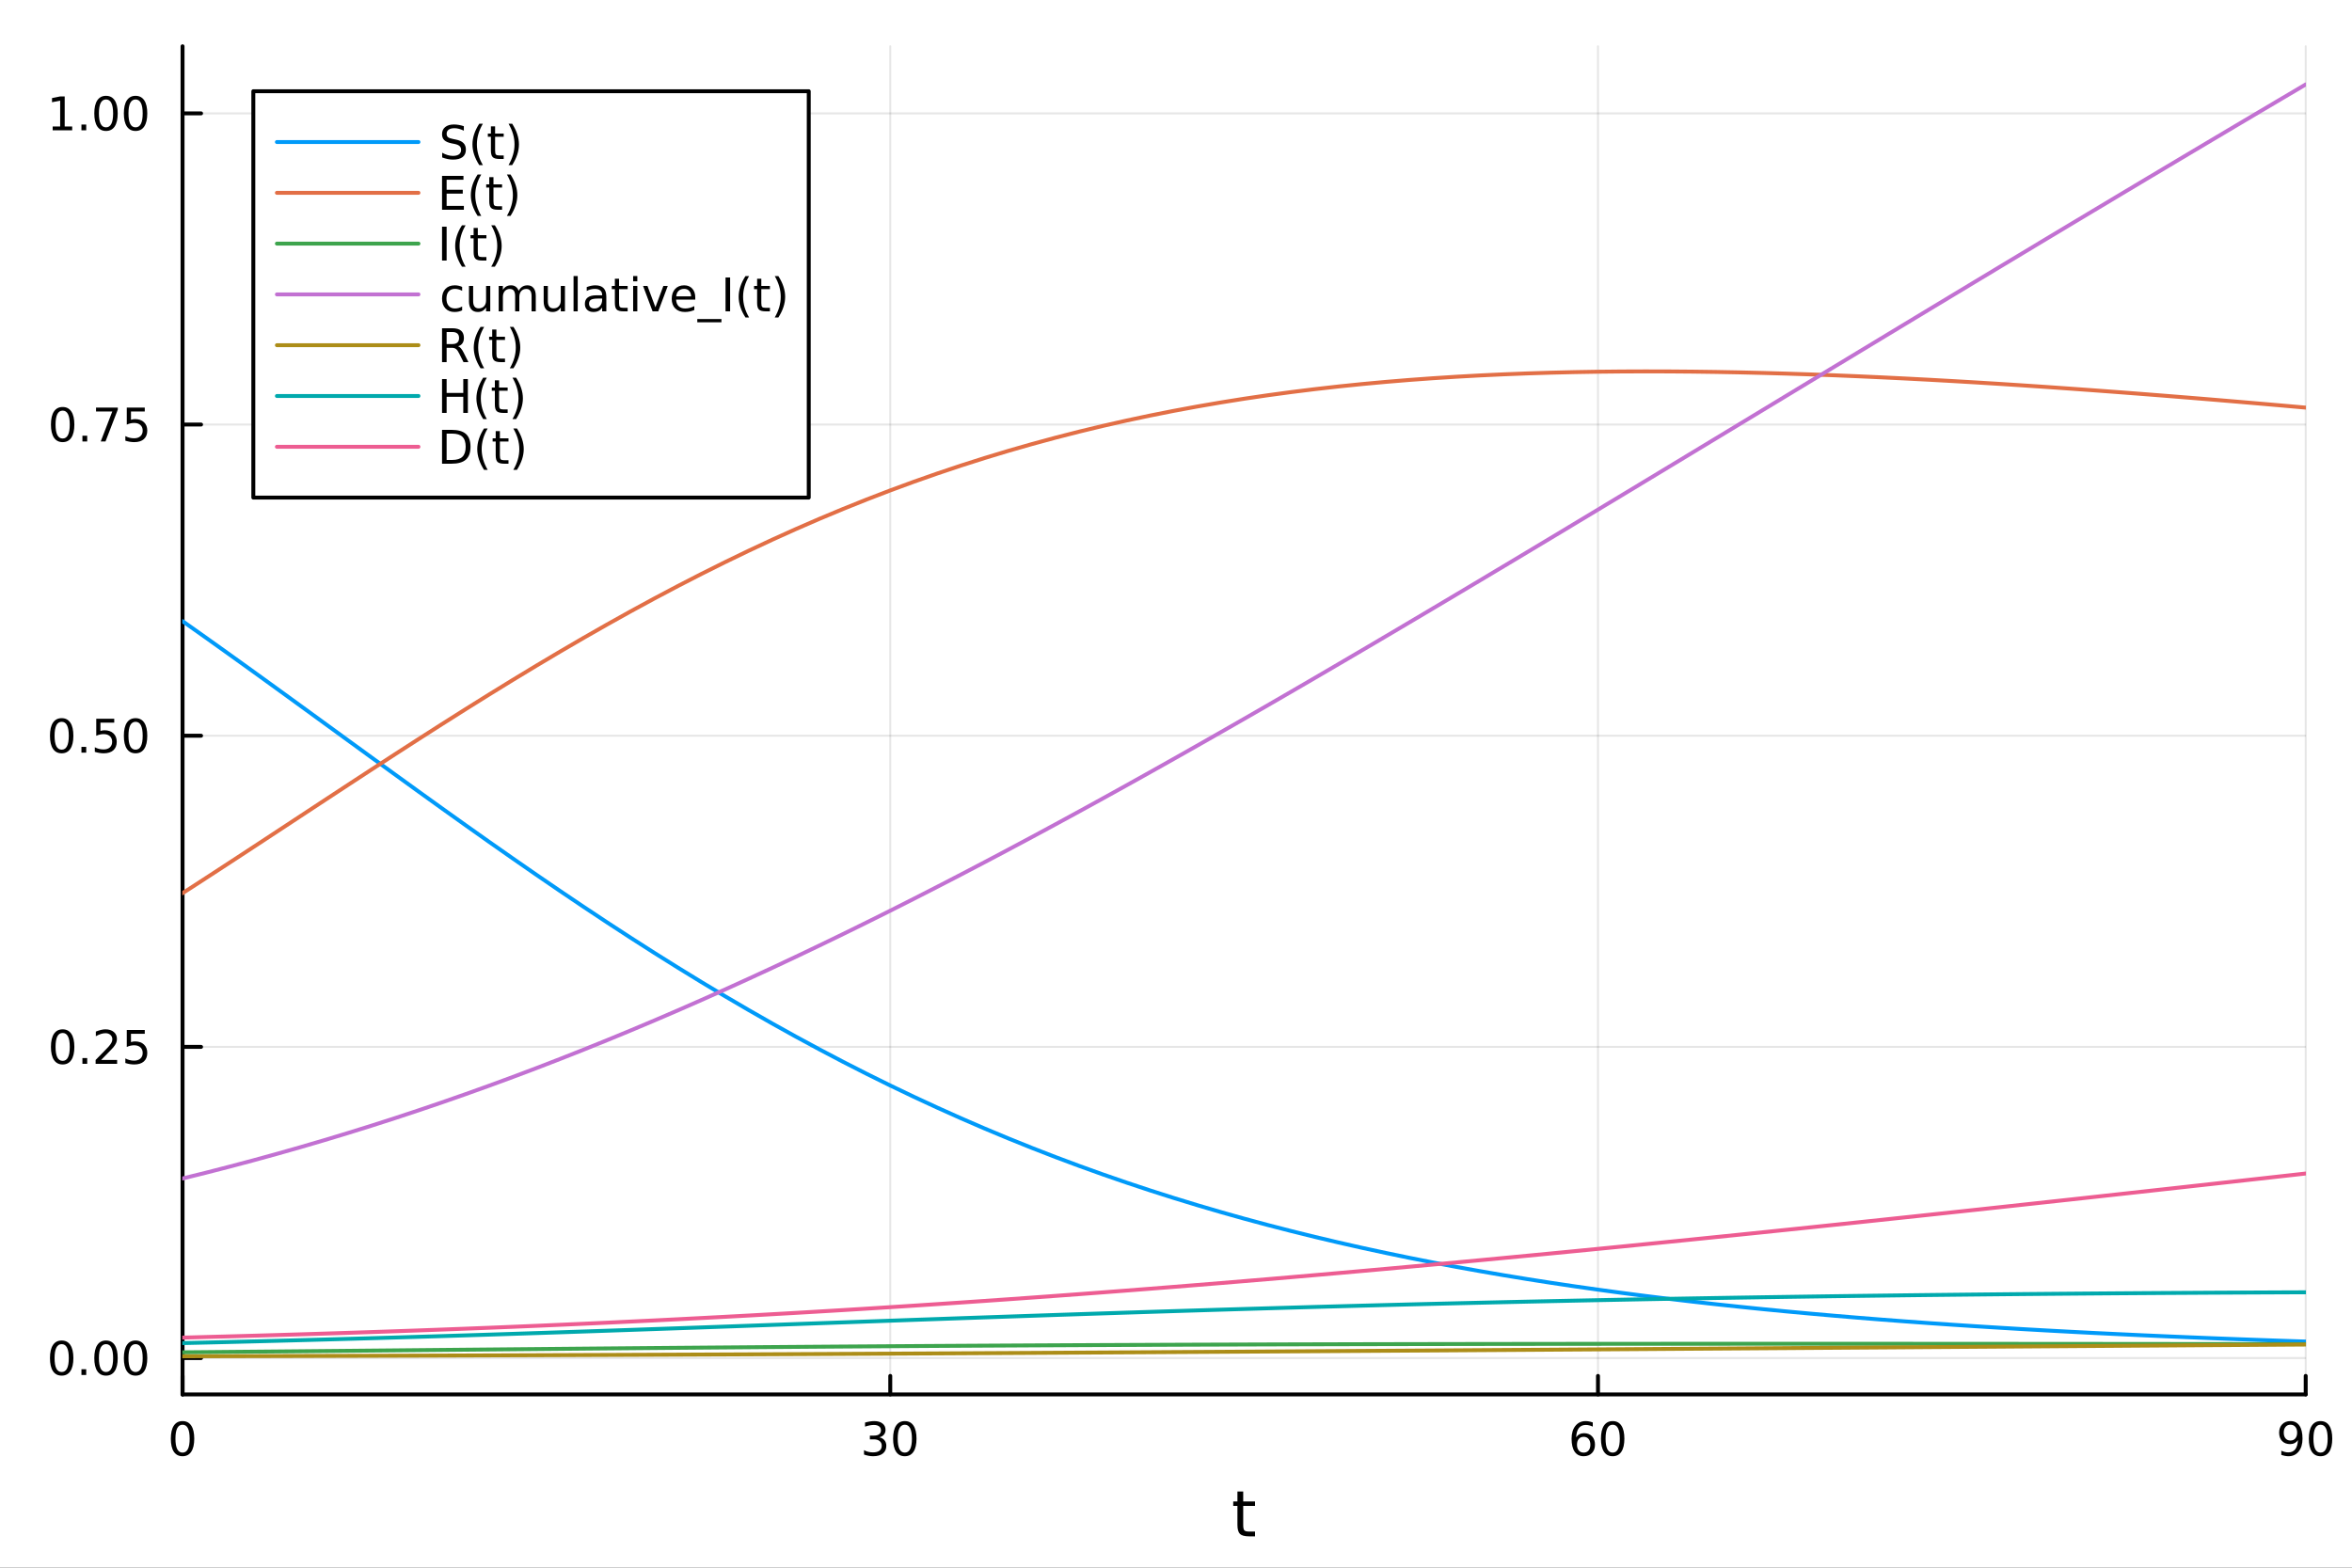 <?xml version="1.0" encoding="utf-8"?>
<svg xmlns="http://www.w3.org/2000/svg" xmlns:xlink="http://www.w3.org/1999/xlink" width="600" height="400" viewBox="0 0 2400 1600">
<rect x="0" y="0" width="2400" height="1600" fill="#333333" stroke="none"/>
<defs>
  <clipPath id="clip420">
    <rect x="0" y="0" width="2400" height="1600"/>
  </clipPath>
</defs>
<path clip-path="url(#clip420)" d="M0 1600 L2400 1600 L2400 0 L0 0  Z" fill="#ffffff" fill-rule="evenodd" fill-opacity="1"/>
<defs>
  <clipPath id="clip421">
    <rect x="480" y="0" width="1681" height="1600"/>
  </clipPath>
</defs>
<path clip-path="url(#clip420)" d="M186.274 1423.18 L2352.76 1423.18 L2352.76 47.244 L186.274 47.244  Z" fill="#ffffff" fill-rule="evenodd" fill-opacity="1"/>
<defs>
  <clipPath id="clip422">
    <rect x="186" y="47" width="2167" height="1377"/>
  </clipPath>
</defs>
<polyline clip-path="url(#clip422)" style="stroke:#000000; stroke-linecap:round; stroke-linejoin:round; stroke-width:2; stroke-opacity:0.1; fill:none" points="186.274,1423.18 186.274,47.244 "/>
<polyline clip-path="url(#clip422)" style="stroke:#000000; stroke-linecap:round; stroke-linejoin:round; stroke-width:2; stroke-opacity:0.1; fill:none" points="908.435,1423.18 908.435,47.244 "/>
<polyline clip-path="url(#clip422)" style="stroke:#000000; stroke-linecap:round; stroke-linejoin:round; stroke-width:2; stroke-opacity:0.1; fill:none" points="1630.6,1423.18 1630.6,47.244 "/>
<polyline clip-path="url(#clip422)" style="stroke:#000000; stroke-linecap:round; stroke-linejoin:round; stroke-width:2; stroke-opacity:0.1; fill:none" points="2352.76,1423.18 2352.76,47.244 "/>
<polyline clip-path="url(#clip420)" style="stroke:#000000; stroke-linecap:round; stroke-linejoin:round; stroke-width:4; stroke-opacity:1; fill:none" points="186.274,1423.18 2352.76,1423.18 "/>
<polyline clip-path="url(#clip420)" style="stroke:#000000; stroke-linecap:round; stroke-linejoin:round; stroke-width:4; stroke-opacity:1; fill:none" points="186.274,1423.18 186.274,1404.28 "/>
<polyline clip-path="url(#clip420)" style="stroke:#000000; stroke-linecap:round; stroke-linejoin:round; stroke-width:4; stroke-opacity:1; fill:none" points="908.435,1423.18 908.435,1404.28 "/>
<polyline clip-path="url(#clip420)" style="stroke:#000000; stroke-linecap:round; stroke-linejoin:round; stroke-width:4; stroke-opacity:1; fill:none" points="1630.6,1423.18 1630.6,1404.28 "/>
<polyline clip-path="url(#clip420)" style="stroke:#000000; stroke-linecap:round; stroke-linejoin:round; stroke-width:4; stroke-opacity:1; fill:none" points="2352.76,1423.18 2352.76,1404.28 "/>
<path clip-path="url(#clip420)" d="M186.274 1454.1 Q182.663 1454.1 180.834 1457.66 Q179.029 1461.2 179.029 1468.33 Q179.029 1475.44 180.834 1479.01 Q182.663 1482.55 186.274 1482.55 Q189.908 1482.55 191.714 1479.01 Q193.542 1475.44 193.542 1468.33 Q193.542 1461.2 191.714 1457.66 Q189.908 1454.1 186.274 1454.1 M186.274 1450.39 Q192.084 1450.39 195.14 1455 Q198.218 1459.58 198.218 1468.33 Q198.218 1477.06 195.14 1481.67 Q192.084 1486.25 186.274 1486.25 Q180.464 1486.25 177.385 1481.67 Q174.33 1477.06 174.33 1468.33 Q174.33 1459.58 177.385 1455 Q180.464 1450.39 186.274 1450.39 Z" fill="#000000" fill-rule="nonzero" fill-opacity="1" /><path clip-path="url(#clip420)" d="M897.277 1466.95 Q900.634 1467.66 902.509 1469.93 Q904.407 1472.2 904.407 1475.53 Q904.407 1480.65 900.888 1483.45 Q897.37 1486.25 890.888 1486.25 Q888.713 1486.25 886.398 1485.81 Q884.106 1485.39 881.652 1484.54 L881.652 1480.02 Q883.597 1481.16 885.912 1481.74 Q888.226 1482.32 890.75 1482.32 Q895.148 1482.32 897.439 1480.58 Q899.754 1478.84 899.754 1475.53 Q899.754 1472.48 897.601 1470.77 Q895.472 1469.03 891.652 1469.03 L887.625 1469.03 L887.625 1465.19 L891.838 1465.19 Q895.287 1465.19 897.115 1463.82 Q898.944 1462.43 898.944 1459.84 Q898.944 1457.18 897.046 1455.77 Q895.171 1454.33 891.652 1454.33 Q889.731 1454.33 887.532 1454.75 Q885.333 1455.16 882.694 1456.04 L882.694 1451.88 Q885.356 1451.14 887.671 1450.77 Q890.009 1450.39 892.069 1450.39 Q897.393 1450.39 900.495 1452.83 Q903.597 1455.23 903.597 1459.35 Q903.597 1462.22 901.953 1464.21 Q900.31 1466.18 897.277 1466.95 Z" fill="#000000" fill-rule="nonzero" fill-opacity="1" /><path clip-path="url(#clip420)" d="M923.273 1454.1 Q919.661 1454.1 917.833 1457.66 Q916.027 1461.2 916.027 1468.33 Q916.027 1475.44 917.833 1479.01 Q919.661 1482.55 923.273 1482.55 Q926.907 1482.55 928.712 1479.01 Q930.541 1475.44 930.541 1468.33 Q930.541 1461.2 928.712 1457.66 Q926.907 1454.1 923.273 1454.1 M923.273 1450.39 Q929.083 1450.39 932.138 1455 Q935.217 1459.58 935.217 1468.33 Q935.217 1477.06 932.138 1481.67 Q929.083 1486.25 923.273 1486.25 Q917.462 1486.25 914.384 1481.67 Q911.328 1477.06 911.328 1468.33 Q911.328 1459.58 914.384 1455 Q917.462 1450.39 923.273 1450.39 Z" fill="#000000" fill-rule="nonzero" fill-opacity="1" /><path clip-path="url(#clip420)" d="M1616 1466.44 Q1612.85 1466.44 1611 1468.59 Q1609.17 1470.74 1609.17 1474.49 Q1609.17 1478.22 1611 1480.39 Q1612.85 1482.55 1616 1482.55 Q1619.15 1482.55 1620.98 1480.39 Q1622.83 1478.22 1622.83 1474.49 Q1622.83 1470.74 1620.98 1468.59 Q1619.15 1466.44 1616 1466.44 M1625.28 1451.78 L1625.28 1456.04 Q1623.52 1455.21 1621.72 1454.77 Q1619.94 1454.33 1618.18 1454.33 Q1613.55 1454.33 1611.09 1457.45 Q1608.66 1460.58 1608.32 1466.9 Q1609.68 1464.89 1611.74 1463.82 Q1613.8 1462.73 1616.28 1462.73 Q1621.49 1462.73 1624.5 1465.9 Q1627.53 1469.05 1627.53 1474.49 Q1627.53 1479.82 1624.38 1483.03 Q1621.23 1486.25 1616 1486.25 Q1610.01 1486.25 1606.83 1481.67 Q1603.66 1477.06 1603.66 1468.33 Q1603.66 1460.14 1607.55 1455.28 Q1611.44 1450.39 1617.99 1450.39 Q1619.75 1450.39 1621.53 1450.74 Q1623.34 1451.09 1625.28 1451.78 Z" fill="#000000" fill-rule="nonzero" fill-opacity="1" /><path clip-path="url(#clip420)" d="M1645.58 1454.1 Q1641.97 1454.1 1640.14 1457.66 Q1638.34 1461.2 1638.34 1468.33 Q1638.34 1475.44 1640.14 1479.01 Q1641.97 1482.55 1645.58 1482.55 Q1649.22 1482.55 1651.02 1479.01 Q1652.85 1475.44 1652.85 1468.33 Q1652.85 1461.2 1651.02 1457.66 Q1649.22 1454.1 1645.58 1454.1 M1645.58 1450.39 Q1651.39 1450.39 1654.45 1455 Q1657.53 1459.58 1657.53 1468.33 Q1657.53 1477.06 1654.45 1481.67 Q1651.39 1486.25 1645.58 1486.25 Q1639.77 1486.25 1636.69 1481.67 Q1633.64 1477.06 1633.64 1468.33 Q1633.64 1459.58 1636.69 1455 Q1639.77 1450.39 1645.58 1450.39 Z" fill="#000000" fill-rule="nonzero" fill-opacity="1" /><path clip-path="url(#clip420)" d="M2327.88 1484.86 L2327.88 1480.6 Q2329.64 1481.44 2331.45 1481.88 Q2333.25 1482.32 2334.99 1482.32 Q2339.62 1482.32 2342.05 1479.21 Q2344.5 1476.09 2344.85 1469.75 Q2343.51 1471.74 2341.45 1472.8 Q2339.39 1473.87 2336.89 1473.87 Q2331.7 1473.87 2328.67 1470.74 Q2325.66 1467.59 2325.66 1462.15 Q2325.66 1456.83 2328.81 1453.61 Q2331.96 1450.39 2337.19 1450.39 Q2343.18 1450.39 2346.33 1455 Q2349.5 1459.58 2349.5 1468.33 Q2349.5 1476.51 2345.61 1481.39 Q2341.75 1486.25 2335.2 1486.25 Q2333.44 1486.25 2331.63 1485.9 Q2329.83 1485.56 2327.88 1484.86 M2337.19 1470.21 Q2340.34 1470.21 2342.17 1468.06 Q2344.02 1465.9 2344.02 1462.15 Q2344.02 1458.43 2342.17 1456.27 Q2340.34 1454.1 2337.19 1454.1 Q2334.04 1454.1 2332.19 1456.27 Q2330.36 1458.43 2330.36 1462.15 Q2330.36 1465.9 2332.19 1468.06 Q2334.04 1470.21 2337.19 1470.21 Z" fill="#000000" fill-rule="nonzero" fill-opacity="1" /><path clip-path="url(#clip420)" d="M2367.91 1454.1 Q2364.3 1454.1 2362.47 1457.66 Q2360.66 1461.2 2360.66 1468.33 Q2360.66 1475.44 2362.47 1479.01 Q2364.3 1482.55 2367.91 1482.55 Q2371.54 1482.55 2373.35 1479.01 Q2375.17 1475.44 2375.17 1468.33 Q2375.17 1461.2 2373.35 1457.66 Q2371.54 1454.1 2367.91 1454.1 M2367.91 1450.39 Q2373.72 1450.39 2376.77 1455 Q2379.85 1459.58 2379.85 1468.33 Q2379.85 1477.06 2376.77 1481.67 Q2373.72 1486.25 2367.91 1486.25 Q2362.1 1486.25 2359.02 1481.67 Q2355.96 1477.06 2355.96 1468.33 Q2355.96 1459.58 2359.02 1455 Q2362.1 1450.39 2367.91 1450.39 Z" fill="#000000" fill-rule="nonzero" fill-opacity="1" /><path clip-path="url(#clip420)" d="M1268.58 1522.27 L1268.58 1532.4 L1280.64 1532.4 L1280.64 1536.95 L1268.58 1536.95 L1268.58 1556.3 Q1268.58 1560.66 1269.75 1561.9 Q1270.96 1563.14 1274.62 1563.14 L1280.64 1563.14 L1280.64 1568.04 L1274.62 1568.04 Q1267.84 1568.04 1265.27 1565.53 Q1262.69 1562.98 1262.69 1556.3 L1262.69 1536.95 L1258.39 1536.95 L1258.39 1532.4 L1262.69 1532.4 L1262.69 1522.27 L1268.58 1522.27 Z" fill="#000000" fill-rule="nonzero" fill-opacity="1" /><polyline clip-path="url(#clip422)" style="stroke:#000000; stroke-linecap:round; stroke-linejoin:round; stroke-width:2; stroke-opacity:0.1; fill:none" points="186.274,1386.04 2352.76,1386.04 "/>
<polyline clip-path="url(#clip422)" style="stroke:#000000; stroke-linecap:round; stroke-linejoin:round; stroke-width:2; stroke-opacity:0.1; fill:none" points="186.274,1068.46 2352.76,1068.46 "/>
<polyline clip-path="url(#clip422)" style="stroke:#000000; stroke-linecap:round; stroke-linejoin:round; stroke-width:2; stroke-opacity:0.1; fill:none" points="186.274,750.877 2352.76,750.877 "/>
<polyline clip-path="url(#clip422)" style="stroke:#000000; stroke-linecap:round; stroke-linejoin:round; stroke-width:2; stroke-opacity:0.1; fill:none" points="186.274,433.294 2352.76,433.294 "/>
<polyline clip-path="url(#clip422)" style="stroke:#000000; stroke-linecap:round; stroke-linejoin:round; stroke-width:2; stroke-opacity:0.1; fill:none" points="186.274,115.71 2352.76,115.71 "/>
<polyline clip-path="url(#clip420)" style="stroke:#000000; stroke-linecap:round; stroke-linejoin:round; stroke-width:4; stroke-opacity:1; fill:none" points="186.274,1423.18 186.274,47.244 "/>
<polyline clip-path="url(#clip420)" style="stroke:#000000; stroke-linecap:round; stroke-linejoin:round; stroke-width:4; stroke-opacity:1; fill:none" points="186.274,1386.04 205.172,1386.04 "/>
<polyline clip-path="url(#clip420)" style="stroke:#000000; stroke-linecap:round; stroke-linejoin:round; stroke-width:4; stroke-opacity:1; fill:none" points="186.274,1068.46 205.172,1068.46 "/>
<polyline clip-path="url(#clip420)" style="stroke:#000000; stroke-linecap:round; stroke-linejoin:round; stroke-width:4; stroke-opacity:1; fill:none" points="186.274,750.877 205.172,750.877 "/>
<polyline clip-path="url(#clip420)" style="stroke:#000000; stroke-linecap:round; stroke-linejoin:round; stroke-width:4; stroke-opacity:1; fill:none" points="186.274,433.294 205.172,433.294 "/>
<polyline clip-path="url(#clip420)" style="stroke:#000000; stroke-linecap:round; stroke-linejoin:round; stroke-width:4; stroke-opacity:1; fill:none" points="186.274,115.71 205.172,115.71 "/>
<path clip-path="url(#clip420)" d="M62.937 1371.84 Q59.325 1371.84 57.497 1375.41 Q55.691 1378.95 55.691 1386.08 Q55.691 1393.18 57.497 1396.75 Q59.325 1400.29 62.937 1400.29 Q66.571 1400.29 68.376 1396.75 Q70.205 1393.18 70.205 1386.08 Q70.205 1378.95 68.376 1375.41 Q66.571 1371.84 62.937 1371.84 M62.937 1368.14 Q68.747 1368.14 71.802 1372.74 Q74.881 1377.33 74.881 1386.08 Q74.881 1394.8 71.802 1399.41 Q68.747 1403.99 62.937 1403.99 Q57.126 1403.99 54.048 1399.41 Q50.992 1394.8 50.992 1386.08 Q50.992 1377.33 54.048 1372.74 Q57.126 1368.14 62.937 1368.14 Z" fill="#000000" fill-rule="nonzero" fill-opacity="1" /><path clip-path="url(#clip420)" d="M83.098 1397.44 L87.983 1397.44 L87.983 1403.32 L83.098 1403.32 L83.098 1397.44 Z" fill="#000000" fill-rule="nonzero" fill-opacity="1" /><path clip-path="url(#clip420)" d="M108.168 1371.84 Q104.557 1371.84 102.728 1375.41 Q100.922 1378.95 100.922 1386.08 Q100.922 1393.18 102.728 1396.75 Q104.557 1400.29 108.168 1400.29 Q111.802 1400.29 113.608 1396.75 Q115.436 1393.18 115.436 1386.08 Q115.436 1378.95 113.608 1375.41 Q111.802 1371.84 108.168 1371.84 M108.168 1368.14 Q113.978 1368.14 117.033 1372.74 Q120.112 1377.33 120.112 1386.08 Q120.112 1394.8 117.033 1399.41 Q113.978 1403.99 108.168 1403.99 Q102.358 1403.99 99.279 1399.41 Q96.223 1394.8 96.223 1386.08 Q96.223 1377.33 99.279 1372.74 Q102.358 1368.14 108.168 1368.14 Z" fill="#000000" fill-rule="nonzero" fill-opacity="1" /><path clip-path="url(#clip420)" d="M138.33 1371.84 Q134.719 1371.84 132.89 1375.41 Q131.084 1378.95 131.084 1386.08 Q131.084 1393.18 132.89 1396.75 Q134.719 1400.29 138.33 1400.29 Q141.964 1400.29 143.769 1396.75 Q145.598 1393.18 145.598 1386.08 Q145.598 1378.95 143.769 1375.41 Q141.964 1371.84 138.33 1371.84 M138.33 1368.14 Q144.14 1368.14 147.195 1372.74 Q150.274 1377.33 150.274 1386.08 Q150.274 1394.8 147.195 1399.41 Q144.14 1403.99 138.33 1403.99 Q132.519 1403.99 129.441 1399.41 Q126.385 1394.8 126.385 1386.08 Q126.385 1377.33 129.441 1372.74 Q132.519 1368.14 138.33 1368.14 Z" fill="#000000" fill-rule="nonzero" fill-opacity="1" /><path clip-path="url(#clip420)" d="M63.932 1054.26 Q60.321 1054.26 58.492 1057.82 Q56.687 1061.36 56.687 1068.49 Q56.687 1075.6 58.492 1079.17 Q60.321 1082.71 63.932 1082.71 Q67.566 1082.71 69.372 1079.17 Q71.2 1075.6 71.2 1068.49 Q71.2 1061.36 69.372 1057.82 Q67.566 1054.26 63.932 1054.26 M63.932 1050.55 Q69.742 1050.55 72.798 1055.16 Q75.876 1059.74 75.876 1068.49 Q75.876 1077.22 72.798 1081.83 Q69.742 1086.41 63.932 1086.41 Q58.122 1086.41 55.043 1081.83 Q51.987 1077.22 51.987 1068.49 Q51.987 1059.74 55.043 1055.16 Q58.122 1050.55 63.932 1050.55 Z" fill="#000000" fill-rule="nonzero" fill-opacity="1" /><path clip-path="url(#clip420)" d="M84.094 1079.86 L88.978 1079.86 L88.978 1085.74 L84.094 1085.74 L84.094 1079.86 Z" fill="#000000" fill-rule="nonzero" fill-opacity="1" /><path clip-path="url(#clip420)" d="M103.191 1081.8 L119.51 1081.8 L119.51 1085.74 L97.566 1085.74 L97.566 1081.8 Q100.228 1079.05 104.811 1074.42 Q109.418 1069.77 110.598 1068.42 Q112.844 1065.9 113.723 1064.17 Q114.626 1062.41 114.626 1060.72 Q114.626 1057.96 112.682 1056.23 Q110.76 1054.49 107.658 1054.49 Q105.459 1054.49 103.006 1055.25 Q100.575 1056.02 97.797 1057.57 L97.797 1052.85 Q100.621 1051.71 103.075 1051.13 Q105.529 1050.55 107.566 1050.55 Q112.936 1050.55 116.131 1053.24 Q119.325 1055.92 119.325 1060.42 Q119.325 1062.55 118.515 1064.47 Q117.728 1066.36 115.621 1068.96 Q115.043 1069.63 111.941 1072.85 Q108.839 1076.04 103.191 1081.8 Z" fill="#000000" fill-rule="nonzero" fill-opacity="1" /><path clip-path="url(#clip420)" d="M129.371 1051.18 L147.728 1051.18 L147.728 1055.11 L133.654 1055.11 L133.654 1063.59 Q134.672 1063.24 135.691 1063.08 Q136.709 1062.89 137.728 1062.89 Q143.515 1062.89 146.894 1066.06 Q150.274 1069.24 150.274 1074.65 Q150.274 1080.23 146.802 1083.33 Q143.33 1086.41 137.01 1086.41 Q134.834 1086.41 132.566 1086.04 Q130.32 1085.67 127.913 1084.93 L127.913 1080.23 Q129.996 1081.36 132.219 1081.92 Q134.441 1082.48 136.918 1082.48 Q140.922 1082.48 143.26 1080.37 Q145.598 1078.26 145.598 1074.65 Q145.598 1071.04 143.26 1068.93 Q140.922 1066.83 136.918 1066.83 Q135.043 1066.83 133.168 1067.24 Q131.316 1067.66 129.371 1068.54 L129.371 1051.18 Z" fill="#000000" fill-rule="nonzero" fill-opacity="1" /><path clip-path="url(#clip420)" d="M62.937 736.675 Q59.325 736.675 57.497 740.24 Q55.691 743.782 55.691 750.911 Q55.691 758.018 57.497 761.583 Q59.325 765.124 62.937 765.124 Q66.571 765.124 68.376 761.583 Q70.205 758.018 70.205 750.911 Q70.205 743.782 68.376 740.24 Q66.571 736.675 62.937 736.675 M62.937 732.972 Q68.747 732.972 71.802 737.578 Q74.881 742.161 74.881 750.911 Q74.881 759.638 71.802 764.245 Q68.747 768.828 62.937 768.828 Q57.126 768.828 54.048 764.245 Q50.992 759.638 50.992 750.911 Q50.992 742.161 54.048 737.578 Q57.126 732.972 62.937 732.972 Z" fill="#000000" fill-rule="nonzero" fill-opacity="1" /><path clip-path="url(#clip420)" d="M83.098 762.277 L87.983 762.277 L87.983 768.157 L83.098 768.157 L83.098 762.277 Z" fill="#000000" fill-rule="nonzero" fill-opacity="1" /><path clip-path="url(#clip420)" d="M98.214 733.597 L116.57 733.597 L116.57 737.532 L102.496 737.532 L102.496 746.004 Q103.515 745.657 104.534 745.495 Q105.552 745.309 106.571 745.309 Q112.358 745.309 115.737 748.481 Q119.117 751.652 119.117 757.069 Q119.117 762.647 115.645 765.749 Q112.172 768.828 105.853 768.828 Q103.677 768.828 101.409 768.457 Q99.163 768.087 96.756 767.346 L96.756 762.647 Q98.839 763.782 101.061 764.337 Q103.284 764.893 105.76 764.893 Q109.765 764.893 112.103 762.786 Q114.441 760.68 114.441 757.069 Q114.441 753.458 112.103 751.351 Q109.765 749.245 105.76 749.245 Q103.885 749.245 102.01 749.661 Q100.159 750.078 98.214 750.958 L98.214 733.597 Z" fill="#000000" fill-rule="nonzero" fill-opacity="1" /><path clip-path="url(#clip420)" d="M138.33 736.675 Q134.719 736.675 132.89 740.24 Q131.084 743.782 131.084 750.911 Q131.084 758.018 132.89 761.583 Q134.719 765.124 138.33 765.124 Q141.964 765.124 143.769 761.583 Q145.598 758.018 145.598 750.911 Q145.598 743.782 143.769 740.24 Q141.964 736.675 138.33 736.675 M138.33 732.972 Q144.14 732.972 147.195 737.578 Q150.274 742.161 150.274 750.911 Q150.274 759.638 147.195 764.245 Q144.14 768.828 138.33 768.828 Q132.519 768.828 129.441 764.245 Q126.385 759.638 126.385 750.911 Q126.385 742.161 129.441 737.578 Q132.519 732.972 138.33 732.972 Z" fill="#000000" fill-rule="nonzero" fill-opacity="1" /><path clip-path="url(#clip420)" d="M63.932 419.092 Q60.321 419.092 58.492 422.657 Q56.687 426.199 56.687 433.328 Q56.687 440.435 58.492 443.999 Q60.321 447.541 63.932 447.541 Q67.566 447.541 69.372 443.999 Q71.2 440.435 71.2 433.328 Q71.2 426.199 69.372 422.657 Q67.566 419.092 63.932 419.092 M63.932 415.389 Q69.742 415.389 72.798 419.995 Q75.876 424.578 75.876 433.328 Q75.876 442.055 72.798 446.661 Q69.742 451.245 63.932 451.245 Q58.122 451.245 55.043 446.661 Q51.987 442.055 51.987 433.328 Q51.987 424.578 55.043 419.995 Q58.122 415.389 63.932 415.389 Z" fill="#000000" fill-rule="nonzero" fill-opacity="1" /><path clip-path="url(#clip420)" d="M84.094 444.694 L88.978 444.694 L88.978 450.574 L84.094 450.574 L84.094 444.694 Z" fill="#000000" fill-rule="nonzero" fill-opacity="1" /><path clip-path="url(#clip420)" d="M97.983 416.014 L120.205 416.014 L120.205 418.004 L107.658 450.574 L102.774 450.574 L114.58 419.949 L97.983 419.949 L97.983 416.014 Z" fill="#000000" fill-rule="nonzero" fill-opacity="1" /><path clip-path="url(#clip420)" d="M129.371 416.014 L147.728 416.014 L147.728 419.949 L133.654 419.949 L133.654 428.421 Q134.672 428.074 135.691 427.912 Q136.709 427.726 137.728 427.726 Q143.515 427.726 146.894 430.898 Q150.274 434.069 150.274 439.486 Q150.274 445.064 146.802 448.166 Q143.33 451.245 137.01 451.245 Q134.834 451.245 132.566 450.874 Q130.32 450.504 127.913 449.763 L127.913 445.064 Q129.996 446.199 132.219 446.754 Q134.441 447.31 136.918 447.31 Q140.922 447.31 143.26 445.203 Q145.598 443.097 145.598 439.486 Q145.598 435.875 143.26 433.768 Q140.922 431.662 136.918 431.662 Q135.043 431.662 133.168 432.078 Q131.316 432.495 129.371 433.375 L129.371 416.014 Z" fill="#000000" fill-rule="nonzero" fill-opacity="1" /><path clip-path="url(#clip420)" d="M53.747 129.055 L61.386 129.055 L61.386 102.69 L53.075 104.356 L53.075 100.097 L61.339 98.43 L66.015 98.43 L66.015 129.055 L73.654 129.055 L73.654 132.99 L53.747 132.99 L53.747 129.055 Z" fill="#000000" fill-rule="nonzero" fill-opacity="1" /><path clip-path="url(#clip420)" d="M83.098 127.111 L87.983 127.111 L87.983 132.99 L83.098 132.99 L83.098 127.111 Z" fill="#000000" fill-rule="nonzero" fill-opacity="1" /><path clip-path="url(#clip420)" d="M108.168 101.509 Q104.557 101.509 102.728 105.074 Q100.922 108.616 100.922 115.745 Q100.922 122.852 102.728 126.416 Q104.557 129.958 108.168 129.958 Q111.802 129.958 113.608 126.416 Q115.436 122.852 115.436 115.745 Q115.436 108.616 113.608 105.074 Q111.802 101.509 108.168 101.509 M108.168 97.805 Q113.978 97.805 117.033 102.412 Q120.112 106.995 120.112 115.745 Q120.112 124.472 117.033 129.078 Q113.978 133.662 108.168 133.662 Q102.358 133.662 99.279 129.078 Q96.223 124.472 96.223 115.745 Q96.223 106.995 99.279 102.412 Q102.358 97.805 108.168 97.805 Z" fill="#000000" fill-rule="nonzero" fill-opacity="1" /><path clip-path="url(#clip420)" d="M138.33 101.509 Q134.719 101.509 132.89 105.074 Q131.084 108.616 131.084 115.745 Q131.084 122.852 132.89 126.416 Q134.719 129.958 138.33 129.958 Q141.964 129.958 143.769 126.416 Q145.598 122.852 145.598 115.745 Q145.598 108.616 143.769 105.074 Q141.964 101.509 138.33 101.509 M138.33 97.805 Q144.14 97.805 147.195 102.412 Q150.274 106.995 150.274 115.745 Q150.274 124.472 147.195 129.078 Q144.14 133.662 138.33 133.662 Q132.519 133.662 129.441 129.078 Q126.385 124.472 126.385 115.745 Q126.385 106.995 129.441 102.412 Q132.519 97.805 138.33 97.805 Z" fill="#000000" fill-rule="nonzero" fill-opacity="1" /><polyline clip-path="url(#clip422)" style="stroke:#009af9; stroke-linecap:round; stroke-linejoin:round; stroke-width:4; stroke-opacity:1; fill:none" points="186.274,633.951 210.346,650.986 234.418,668.17 258.49,685.475 282.562,702.877 306.634,720.348 330.706,737.86 354.778,755.386 378.85,772.898 402.922,790.369 426.994,807.771 451.066,825.077 475.138,842.262 499.21,859.3 523.282,876.166 547.354,892.838 571.426,909.293 595.498,925.509 619.57,941.468 643.642,957.152 667.714,972.544 691.786,987.628 715.858,1002.39 739.93,1016.82 764.003,1030.91 788.075,1044.65 812.147,1058.03 836.219,1071.05 860.291,1083.7 884.363,1095.97 908.435,1107.88 932.507,1119.41 956.579,1130.56 980.651,1141.35 1004.72,1151.77 1028.79,1161.83 1052.87,1171.53 1076.94,1180.88 1101.01,1189.87 1125.08,1198.53 1149.15,1206.85 1173.23,1214.85 1197.3,1222.53 1221.37,1229.9 1245.44,1236.97 1269.51,1243.75 1293.59,1250.24 1317.66,1256.45 1341.73,1262.41 1365.8,1268.1 1389.88,1273.55 1413.95,1278.75 1438.02,1283.73 1462.09,1288.48 1486.16,1293.03 1510.24,1297.36 1534.31,1301.5 1558.38,1305.45 1582.45,1309.22 1606.52,1312.81 1630.6,1316.24 1654.67,1319.51 1678.74,1322.63 1702.81,1325.6 1726.88,1328.43 1750.96,1331.13 1775.03,1333.7 1799.1,1336.15 1823.17,1338.48 1847.24,1340.7 1871.32,1342.82 1895.39,1344.84 1919.46,1346.76 1943.53,1348.59 1967.6,1350.33 1991.68,1351.99 2015.75,1353.57 2039.82,1355.07 2063.89,1356.51 2087.96,1357.87 2112.04,1359.17 2136.11,1360.41 2160.18,1361.58 2184.25,1362.7 2208.32,1363.77 2232.4,1364.79 2256.47,1365.76 2280.54,1366.68 2304.61,1367.56 2328.68,1368.4 2352.76,1369.2 "/>
<polyline clip-path="url(#clip422)" style="stroke:#e26f46; stroke-linecap:round; stroke-linejoin:round; stroke-width:4; stroke-opacity:1; fill:none" points="186.274,911.597 210.346,896.01 234.418,880.322 258.49,864.559 282.562,848.747 306.634,832.914 330.706,817.087 354.778,801.294 378.85,785.562 402.922,769.918 426.994,754.39 451.066,739.004 475.138,723.786 499.21,708.759 523.282,693.95 547.354,679.379 571.426,665.068 595.498,651.039 619.57,637.308 643.642,623.893 667.714,610.81 691.786,598.073 715.858,585.695 739.93,573.685 764.003,562.053 788.075,550.807 812.147,539.952 836.219,529.493 860.291,519.434 884.363,509.775 908.435,500.518 932.507,491.66 956.579,483.201 980.651,475.136 1004.72,467.462 1028.79,460.175 1052.87,453.268 1076.94,446.734 1101.01,440.567 1125.08,434.759 1149.15,429.301 1173.23,424.185 1197.3,419.401 1221.37,414.941 1245.44,410.796 1269.51,406.955 1293.59,403.41 1317.66,400.149 1341.73,397.164 1365.8,394.444 1389.88,391.98 1413.95,389.762 1438.02,387.78 1462.09,386.027 1486.16,384.492 1510.24,383.167 1534.31,382.042 1558.38,381.11 1582.45,380.362 1606.52,379.789 1630.6,379.383 1654.67,379.138 1678.74,379.045 1702.81,379.099 1726.88,379.291 1750.96,379.616 1775.03,380.068 1799.1,380.639 1823.17,381.325 1847.24,382.12 1871.32,383.017 1895.39,384.012 1919.46,385.1 1943.53,386.275 1967.6,387.534 1991.68,388.872 2015.75,390.284 2039.82,391.768 2063.89,393.32 2087.96,394.935 2112.04,396.61 2136.11,398.343 2160.18,400.129 2184.25,401.966 2208.32,403.851 2232.4,405.78 2256.47,407.753 2280.54,409.765 2304.61,411.814 2328.68,413.9 2352.76,416.018 "/>
<polyline clip-path="url(#clip422)" style="stroke:#3da44d; stroke-linecap:round; stroke-linejoin:round; stroke-width:4; stroke-opacity:1; fill:none" points="186.274,1380.18 210.346,1379.97 234.418,1379.75 258.49,1379.54 282.562,1379.32 306.634,1379.1 330.706,1378.87 354.778,1378.65 378.85,1378.42 402.922,1378.2 426.994,1377.97 451.066,1377.75 475.138,1377.52 499.21,1377.3 523.282,1377.08 547.354,1376.86 571.426,1376.64 595.498,1376.42 619.57,1376.21 643.642,1376 667.714,1375.79 691.786,1375.59 715.858,1375.39 739.93,1375.2 764.003,1375.01 788.075,1374.82 812.147,1374.64 836.219,1374.46 860.291,1374.29 884.363,1374.13 908.435,1373.97 932.507,1373.81 956.579,1373.66 980.651,1373.52 1004.72,1373.38 1028.79,1373.25 1052.87,1373.12 1076.94,1373 1101.01,1372.88 1125.08,1372.77 1149.15,1372.67 1173.23,1372.57 1197.3,1372.47 1221.37,1372.38 1245.44,1372.3 1269.51,1372.22 1293.59,1372.14 1317.66,1372.07 1341.73,1372.01 1365.8,1371.95 1389.88,1371.89 1413.95,1371.84 1438.02,1371.79 1462.09,1371.75 1486.16,1371.71 1510.24,1371.67 1534.31,1371.64 1558.38,1371.61 1582.45,1371.58 1606.52,1371.56 1630.6,1371.54 1654.67,1371.52 1678.74,1371.51 1702.81,1371.5 1726.88,1371.49 1750.96,1371.48 1775.03,1371.47 1799.1,1371.47 1823.17,1371.47 1847.24,1371.47 1871.32,1371.48 1895.39,1371.48 1919.46,1371.49 1943.53,1371.5 1967.6,1371.51 1991.68,1371.52 2015.75,1371.54 2039.82,1371.55 2063.89,1371.57 2087.96,1371.59 2112.04,1371.6 2136.11,1371.62 2160.18,1371.65 2184.25,1371.67 2208.32,1371.69 2232.4,1371.71 2256.47,1371.74 2280.54,1371.76 2304.61,1371.79 2328.68,1371.82 2352.76,1371.84 "/>
<polyline clip-path="url(#clip422)" style="stroke:#c271d2; stroke-linecap:round; stroke-linejoin:round; stroke-width:4; stroke-opacity:1; fill:none" points="186.274,1202.79 210.346,1196.83 234.418,1190.64 258.49,1184.25 282.562,1177.63 306.634,1170.8 330.706,1163.74 354.778,1156.45 378.85,1148.95 402.922,1141.22 426.994,1133.26 451.066,1125.08 475.138,1116.67 499.21,1108.04 523.282,1099.18 547.354,1090.11 571.426,1080.81 595.498,1071.3 619.57,1061.57 643.642,1051.64 667.714,1041.49 691.786,1031.14 715.858,1020.58 739.93,1009.83 764.003,998.889 788.075,987.759 812.147,976.445 836.219,964.953 860.291,953.287 884.363,941.451 908.435,929.452 932.507,917.295 956.579,904.987 980.651,892.533 1004.72,879.939 1028.79,867.21 1052.87,854.351 1076.94,841.366 1101.01,828.262 1125.08,815.044 1149.15,801.717 1173.23,788.289 1197.3,774.765 1221.37,761.15 1245.44,747.449 1269.51,733.666 1293.59,719.806 1317.66,705.874 1341.73,691.872 1365.8,677.807 1389.88,663.682 1413.95,649.504 1438.02,635.277 1462.09,621.004 1486.16,606.69 1510.24,592.337 1534.31,577.951 1558.38,563.533 1582.45,549.086 1606.52,534.614 1630.6,520.118 1654.67,505.604 1678.74,491.074 1702.81,476.531 1726.88,461.977 1750.96,447.416 1775.03,432.85 1799.1,418.281 1823.17,403.711 1847.24,389.143 1871.32,374.577 1895.39,360.015 1919.46,345.459 1943.53,330.911 1967.6,316.373 1991.68,301.846 2015.75,287.333 2039.82,272.834 2063.89,258.351 2087.96,243.885 2112.04,229.437 2136.11,215.009 2160.18,200.601 2184.25,186.215 2208.32,171.852 2232.4,157.511 2256.47,143.195 2280.54,128.903 2304.61,114.637 2328.68,100.398 2352.76,86.186 "/>
<polyline clip-path="url(#clip422)" style="stroke:#ac8d18; stroke-linecap:round; stroke-linejoin:round; stroke-width:4; stroke-opacity:1; fill:none" points="186.274,1384.24 210.346,1384.18 234.418,1384.12 258.49,1384.06 282.562,1384 306.634,1383.93 330.706,1383.86 354.778,1383.79 378.85,1383.72 402.922,1383.64 426.994,1383.57 451.066,1383.49 475.138,1383.41 499.21,1383.32 523.282,1383.24 547.354,1383.15 571.426,1383.06 595.498,1382.96 619.57,1382.87 643.642,1382.77 667.714,1382.67 691.786,1382.57 715.858,1382.46 739.93,1382.36 764.003,1382.25 788.075,1382.13 812.147,1382.02 836.219,1381.91 860.291,1381.79 884.363,1381.67 908.435,1381.55 932.507,1381.42 956.579,1381.3 980.651,1381.17 1004.72,1381.04 1028.79,1380.91 1052.87,1380.78 1076.94,1380.64 1101.01,1380.5 1125.08,1380.37 1149.15,1380.23 1173.23,1380.09 1197.3,1379.94 1221.37,1379.8 1245.44,1379.66 1269.51,1379.51 1293.59,1379.36 1317.66,1379.21 1341.73,1379.06 1365.8,1378.91 1389.88,1378.76 1413.95,1378.61 1438.02,1378.45 1462.09,1378.3 1486.16,1378.14 1510.24,1377.98 1534.31,1377.83 1558.38,1377.67 1582.45,1377.51 1606.52,1377.35 1630.6,1377.19 1654.67,1377.03 1678.74,1376.87 1702.81,1376.7 1726.88,1376.54 1750.96,1376.38 1775.03,1376.22 1799.1,1376.05 1823.17,1375.89 1847.24,1375.72 1871.32,1375.56 1895.39,1375.39 1919.46,1375.23 1943.53,1375.06 1967.6,1374.89 1991.68,1374.73 2015.75,1374.56 2039.82,1374.4 2063.89,1374.23 2087.96,1374.06 2112.04,1373.89 2136.11,1373.73 2160.18,1373.56 2184.25,1373.39 2208.32,1373.23 2232.4,1373.06 2256.47,1372.89 2280.54,1372.73 2304.61,1372.56 2328.68,1372.39 2352.76,1372.23 "/>
<polyline clip-path="url(#clip422)" style="stroke:#00a9ad; stroke-linecap:round; stroke-linejoin:round; stroke-width:4; stroke-opacity:1; fill:none" points="186.274,1370.78 210.346,1370.22 234.418,1369.65 258.49,1369.05 282.562,1368.44 306.634,1367.8 330.706,1367.15 354.778,1366.48 378.85,1365.79 402.922,1365.09 426.994,1364.37 451.066,1363.64 475.138,1362.89 499.21,1362.13 523.282,1361.35 547.354,1360.56 571.426,1359.76 595.498,1358.95 619.57,1358.13 643.642,1357.31 667.714,1356.47 691.786,1355.63 715.858,1354.78 739.93,1353.93 764.003,1353.07 788.075,1352.21 812.147,1351.35 836.219,1350.49 860.291,1349.63 884.363,1348.77 908.435,1347.92 932.507,1347.06 956.579,1346.22 980.651,1345.37 1004.72,1344.54 1028.79,1343.71 1052.87,1342.89 1076.94,1342.07 1101.01,1341.27 1125.08,1340.48 1149.15,1339.69 1173.23,1338.92 1197.3,1338.16 1221.37,1337.42 1245.44,1336.68 1269.51,1335.96 1293.59,1335.26 1317.66,1334.56 1341.73,1333.88 1365.8,1333.22 1389.88,1332.57 1413.95,1331.94 1438.02,1331.32 1462.09,1330.72 1486.16,1330.14 1510.24,1329.57 1534.31,1329.02 1558.38,1328.48 1582.45,1327.96 1606.52,1327.45 1630.6,1326.96 1654.67,1326.49 1678.74,1326.03 1702.81,1325.59 1726.88,1325.17 1750.96,1324.76 1775.03,1324.36 1799.1,1323.98 1823.17,1323.62 1847.24,1323.27 1871.32,1322.93 1895.39,1322.61 1919.46,1322.31 1943.53,1322.01 1967.6,1321.73 1991.68,1321.47 2015.75,1321.22 2039.82,1320.98 2063.89,1320.75 2087.96,1320.54 2112.04,1320.34 2136.11,1320.15 2160.18,1319.97 2184.25,1319.8 2208.32,1319.64 2232.4,1319.5 2256.47,1319.36 2280.54,1319.24 2304.61,1319.13 2328.68,1319.02 2352.76,1318.93 "/>
<polyline clip-path="url(#clip422)" style="stroke:#ed5d92; stroke-linecap:round; stroke-linejoin:round; stroke-width:4; stroke-opacity:1; fill:none" points="186.274,1365.18 210.346,1364.55 234.418,1363.91 258.49,1363.24 282.562,1362.55 306.634,1361.83 330.706,1361.09 354.778,1360.32 378.85,1359.53 402.922,1358.7 426.994,1357.85 451.066,1356.97 475.138,1356.06 499.21,1355.12 523.282,1354.14 547.354,1353.14 571.426,1352.1 595.498,1351.04 619.57,1349.94 643.642,1348.8 667.714,1347.64 691.786,1346.44 715.858,1345.2 739.93,1343.94 764.003,1342.64 788.075,1341.3 812.147,1339.93 836.219,1338.52 860.291,1337.08 884.363,1335.61 908.435,1334.1 932.507,1332.56 956.579,1330.98 980.651,1329.37 1004.72,1327.73 1028.79,1326.05 1052.87,1324.34 1076.94,1322.6 1101.01,1320.83 1125.08,1319.02 1149.15,1317.18 1173.23,1315.31 1197.3,1313.41 1221.37,1311.48 1245.44,1309.52 1269.51,1307.53 1293.59,1305.52 1317.66,1303.47 1341.73,1301.4 1365.8,1299.3 1389.88,1297.17 1413.95,1295.02 1438.02,1292.84 1462.09,1290.64 1486.16,1288.42 1510.24,1286.17 1534.31,1283.9 1558.38,1281.61 1582.45,1279.3 1606.52,1276.96 1630.6,1274.61 1654.67,1272.24 1678.74,1269.84 1702.81,1267.43 1726.88,1265.01 1750.96,1262.56 1775.03,1260.11 1799.1,1257.63 1823.17,1255.14 1847.24,1252.64 1871.32,1250.12 1895.39,1247.59 1919.46,1245.04 1943.53,1242.49 1967.6,1239.92 1991.68,1237.34 2015.75,1234.76 2039.82,1232.16 2063.89,1229.55 2087.96,1226.93 2112.04,1224.31 2136.11,1221.68 2160.18,1219.04 2184.25,1216.39 2208.32,1213.74 2232.4,1211.08 2256.47,1208.42 2280.54,1205.75 2304.61,1203.07 2328.68,1200.39 2352.76,1197.71 "/>
<path clip-path="url(#clip420)" d="M258.49 507.829 L825.252 507.829 L825.252 93.109 L258.49 93.109  Z" fill="#ffffff" fill-rule="evenodd" fill-opacity="1"/>
<polyline clip-path="url(#clip420)" style="stroke:#000000; stroke-linecap:round; stroke-linejoin:round; stroke-width:4; stroke-opacity:1; fill:none" points="258.49,507.829 825.252,507.829 825.252,93.109 258.49,93.109 258.49,507.829 "/>
<polyline clip-path="url(#clip420)" style="stroke:#009af9; stroke-linecap:round; stroke-linejoin:round; stroke-width:4; stroke-opacity:1; fill:none" points="282.562,144.949 426.994,144.949 "/>
<path clip-path="url(#clip420)" d="M473.311 128.803 L473.311 133.363 Q470.649 132.09 468.288 131.465 Q465.927 130.84 463.728 130.84 Q459.909 130.84 457.825 132.321 Q455.765 133.803 455.765 136.534 Q455.765 138.826 457.131 140.007 Q458.52 141.164 462.362 141.882 L465.187 142.46 Q470.418 143.456 472.895 145.979 Q475.395 148.479 475.395 152.692 Q475.395 157.715 472.015 160.307 Q468.659 162.9 462.154 162.9 Q459.7 162.9 456.923 162.344 Q454.168 161.789 451.205 160.701 L451.205 155.886 Q454.052 157.483 456.784 158.293 Q459.515 159.104 462.154 159.104 Q466.159 159.104 468.335 157.53 Q470.511 155.956 470.511 153.039 Q470.511 150.493 468.937 149.057 Q467.386 147.622 463.821 146.905 L460.974 146.349 Q455.742 145.307 453.404 143.085 Q451.066 140.863 451.066 136.905 Q451.066 132.321 454.284 129.682 Q457.525 127.044 463.196 127.044 Q465.626 127.044 468.149 127.483 Q470.673 127.923 473.311 128.803 Z" fill="#000000" fill-rule="nonzero" fill-opacity="1" /><path clip-path="url(#clip420)" d="M492.733 126.257 Q489.631 131.581 488.126 136.789 Q486.622 141.997 486.622 147.344 Q486.622 152.692 488.126 157.946 Q489.654 163.178 492.733 168.479 L489.029 168.479 Q485.557 163.039 483.821 157.784 Q482.108 152.53 482.108 147.344 Q482.108 142.182 483.821 136.951 Q485.534 131.72 489.029 126.257 L492.733 126.257 Z" fill="#000000" fill-rule="nonzero" fill-opacity="1" /><path clip-path="url(#clip420)" d="M505.209 128.942 L505.209 136.303 L513.983 136.303 L513.983 139.613 L505.209 139.613 L505.209 153.687 Q505.209 156.858 506.066 157.761 Q506.946 158.664 509.608 158.664 L513.983 158.664 L513.983 162.229 L509.608 162.229 Q504.677 162.229 502.802 160.4 Q500.927 158.548 500.927 153.687 L500.927 139.613 L497.802 139.613 L497.802 136.303 L500.927 136.303 L500.927 128.942 L505.209 128.942 Z" fill="#000000" fill-rule="nonzero" fill-opacity="1" /><path clip-path="url(#clip420)" d="M518.913 126.257 L522.617 126.257 Q526.089 131.72 527.802 136.951 Q529.538 142.182 529.538 147.344 Q529.538 152.53 527.802 157.784 Q526.089 163.039 522.617 168.479 L518.913 168.479 Q521.992 163.178 523.496 157.946 Q525.024 152.692 525.024 147.344 Q525.024 141.997 523.496 136.789 Q521.992 131.581 518.913 126.257 Z" fill="#000000" fill-rule="nonzero" fill-opacity="1" /><polyline clip-path="url(#clip420)" style="stroke:#e26f46; stroke-linecap:round; stroke-linejoin:round; stroke-width:4; stroke-opacity:1; fill:none" points="282.562,196.789 426.994,196.789 "/>
<path clip-path="url(#clip420)" d="M451.066 179.509 L472.918 179.509 L472.918 183.444 L455.742 183.444 L455.742 193.675 L472.2 193.675 L472.2 197.61 L455.742 197.61 L455.742 210.133 L473.335 210.133 L473.335 214.069 L451.066 214.069 L451.066 179.509 Z" fill="#000000" fill-rule="nonzero" fill-opacity="1" /><path clip-path="url(#clip420)" d="M491.066 178.097 Q487.964 183.421 486.46 188.629 Q484.955 193.837 484.955 199.184 Q484.955 204.532 486.46 209.786 Q487.987 215.018 491.066 220.319 L487.362 220.319 Q483.89 214.879 482.154 209.624 Q480.441 204.37 480.441 199.184 Q480.441 194.022 482.154 188.791 Q483.867 183.56 487.362 178.097 L491.066 178.097 Z" fill="#000000" fill-rule="nonzero" fill-opacity="1" /><path clip-path="url(#clip420)" d="M503.543 180.782 L503.543 188.143 L512.316 188.143 L512.316 191.453 L503.543 191.453 L503.543 205.527 Q503.543 208.698 504.399 209.601 Q505.279 210.504 507.941 210.504 L512.316 210.504 L512.316 214.069 L507.941 214.069 Q503.01 214.069 501.135 212.24 Q499.26 210.388 499.26 205.527 L499.26 191.453 L496.135 191.453 L496.135 188.143 L499.26 188.143 L499.26 180.782 L503.543 180.782 Z" fill="#000000" fill-rule="nonzero" fill-opacity="1" /><path clip-path="url(#clip420)" d="M517.246 178.097 L520.95 178.097 Q524.422 183.56 526.135 188.791 Q527.871 194.022 527.871 199.184 Q527.871 204.37 526.135 209.624 Q524.422 214.879 520.95 220.319 L517.246 220.319 Q520.325 215.018 521.83 209.786 Q523.358 204.532 523.358 199.184 Q523.358 193.837 521.83 188.629 Q520.325 183.421 517.246 178.097 Z" fill="#000000" fill-rule="nonzero" fill-opacity="1" /><polyline clip-path="url(#clip420)" style="stroke:#3da44d; stroke-linecap:round; stroke-linejoin:round; stroke-width:4; stroke-opacity:1; fill:none" points="282.562,248.629 426.994,248.629 "/>
<path clip-path="url(#clip420)" d="M451.066 231.349 L455.742 231.349 L455.742 265.909 L451.066 265.909 L451.066 231.349 Z" fill="#000000" fill-rule="nonzero" fill-opacity="1" /><path clip-path="url(#clip420)" d="M475.094 229.937 Q471.992 235.261 470.487 240.469 Q468.983 245.677 468.983 251.024 Q468.983 256.372 470.487 261.626 Q472.015 266.858 475.094 272.159 L471.39 272.159 Q467.918 266.719 466.182 261.464 Q464.469 256.21 464.469 251.024 Q464.469 245.862 466.182 240.631 Q467.895 235.4 471.39 229.937 L475.094 229.937 Z" fill="#000000" fill-rule="nonzero" fill-opacity="1" /><path clip-path="url(#clip420)" d="M487.571 232.622 L487.571 239.983 L496.344 239.983 L496.344 243.293 L487.571 243.293 L487.571 257.367 Q487.571 260.538 488.427 261.441 Q489.307 262.344 491.969 262.344 L496.344 262.344 L496.344 265.909 L491.969 265.909 Q487.038 265.909 485.163 264.08 Q483.288 262.228 483.288 257.367 L483.288 243.293 L480.163 243.293 L480.163 239.983 L483.288 239.983 L483.288 232.622 L487.571 232.622 Z" fill="#000000" fill-rule="nonzero" fill-opacity="1" /><path clip-path="url(#clip420)" d="M501.274 229.937 L504.978 229.937 Q508.45 235.4 510.163 240.631 Q511.899 245.862 511.899 251.024 Q511.899 256.21 510.163 261.464 Q508.45 266.719 504.978 272.159 L501.274 272.159 Q504.353 266.858 505.858 261.626 Q507.385 256.372 507.385 251.024 Q507.385 245.677 505.858 240.469 Q504.353 235.261 501.274 229.937 Z" fill="#000000" fill-rule="nonzero" fill-opacity="1" /><polyline clip-path="url(#clip420)" style="stroke:#c271d2; stroke-linecap:round; stroke-linejoin:round; stroke-width:4; stroke-opacity:1; fill:none" points="282.562,300.469 426.994,300.469 "/>
<path clip-path="url(#clip420)" d="M471.575 292.818 L471.575 296.8 Q469.77 295.804 467.941 295.318 Q466.136 294.809 464.284 294.809 Q460.14 294.809 457.849 297.448 Q455.557 300.064 455.557 304.809 Q455.557 309.554 457.849 312.193 Q460.14 314.809 464.284 314.809 Q466.136 314.809 467.941 314.323 Q469.77 313.813 471.575 312.818 L471.575 316.753 Q469.793 317.587 467.872 318.003 Q465.974 318.42 463.821 318.42 Q457.964 318.42 454.515 314.739 Q451.066 311.059 451.066 304.809 Q451.066 298.466 454.538 294.832 Q458.034 291.198 464.099 291.198 Q466.066 291.198 467.941 291.615 Q469.816 292.008 471.575 292.818 Z" fill="#000000" fill-rule="nonzero" fill-opacity="1" /><path clip-path="url(#clip420)" d="M478.543 307.517 L478.543 291.823 L482.802 291.823 L482.802 307.355 Q482.802 311.036 484.237 312.888 Q485.673 314.716 488.543 314.716 Q491.992 314.716 493.983 312.517 Q495.997 310.318 495.997 306.522 L495.997 291.823 L500.256 291.823 L500.256 317.749 L495.997 317.749 L495.997 313.767 Q494.446 316.128 492.385 317.286 Q490.348 318.42 487.64 318.42 Q483.173 318.42 480.858 315.642 Q478.543 312.864 478.543 307.517 M489.26 291.198 L489.26 291.198 Z" fill="#000000" fill-rule="nonzero" fill-opacity="1" /><path clip-path="url(#clip420)" d="M529.214 296.8 Q530.811 293.929 533.033 292.564 Q535.256 291.198 538.265 291.198 Q542.316 291.198 544.515 294.045 Q546.714 296.869 546.714 302.101 L546.714 317.749 L542.431 317.749 L542.431 302.239 Q542.431 298.513 541.112 296.707 Q539.793 294.902 537.084 294.902 Q533.774 294.902 531.853 297.101 Q529.932 299.3 529.932 303.096 L529.932 317.749 L525.649 317.749 L525.649 302.239 Q525.649 298.489 524.33 296.707 Q523.01 294.902 520.256 294.902 Q516.992 294.902 515.071 297.124 Q513.149 299.323 513.149 303.096 L513.149 317.749 L508.867 317.749 L508.867 291.823 L513.149 291.823 L513.149 295.851 Q514.608 293.466 516.645 292.332 Q518.682 291.198 521.483 291.198 Q524.307 291.198 526.274 292.633 Q528.265 294.068 529.214 296.8 Z" fill="#000000" fill-rule="nonzero" fill-opacity="1" /><path clip-path="url(#clip420)" d="M554.769 307.517 L554.769 291.823 L559.029 291.823 L559.029 307.355 Q559.029 311.036 560.464 312.888 Q561.899 314.716 564.769 314.716 Q568.218 314.716 570.209 312.517 Q572.223 310.318 572.223 306.522 L572.223 291.823 L576.482 291.823 L576.482 317.749 L572.223 317.749 L572.223 313.767 Q570.672 316.128 568.612 317.286 Q566.575 318.42 563.867 318.42 Q559.399 318.42 557.084 315.642 Q554.769 312.864 554.769 307.517 M565.487 291.198 L565.487 291.198 Z" fill="#000000" fill-rule="nonzero" fill-opacity="1" /><path clip-path="url(#clip420)" d="M585.255 281.73 L589.515 281.73 L589.515 317.749 L585.255 317.749 L585.255 281.73 Z" fill="#000000" fill-rule="nonzero" fill-opacity="1" /><path clip-path="url(#clip420)" d="M610.209 304.716 Q605.047 304.716 603.056 305.897 Q601.065 307.077 601.065 309.925 Q601.065 312.193 602.547 313.536 Q604.052 314.855 606.621 314.855 Q610.163 314.855 612.292 312.355 Q614.445 309.832 614.445 305.665 L614.445 304.716 L610.209 304.716 M618.704 302.957 L618.704 317.749 L614.445 317.749 L614.445 313.813 Q612.987 316.175 610.811 317.309 Q608.635 318.42 605.487 318.42 Q601.505 318.42 599.144 316.198 Q596.806 313.952 596.806 310.202 Q596.806 305.827 599.723 303.605 Q602.663 301.383 608.473 301.383 L614.445 301.383 L614.445 300.966 Q614.445 298.027 612.501 296.429 Q610.579 294.809 607.084 294.809 Q604.862 294.809 602.755 295.341 Q600.649 295.874 598.704 296.939 L598.704 293.003 Q601.042 292.101 603.241 291.661 Q605.44 291.198 607.524 291.198 Q613.149 291.198 615.926 294.114 Q618.704 297.031 618.704 302.957 Z" fill="#000000" fill-rule="nonzero" fill-opacity="1" /><path clip-path="url(#clip420)" d="M631.69 284.462 L631.69 291.823 L640.463 291.823 L640.463 295.133 L631.69 295.133 L631.69 309.207 Q631.69 312.378 632.547 313.281 Q633.426 314.184 636.088 314.184 L640.463 314.184 L640.463 317.749 L636.088 317.749 Q631.158 317.749 629.283 315.92 Q627.408 314.068 627.408 309.207 L627.408 295.133 L624.283 295.133 L624.283 291.823 L627.408 291.823 L627.408 284.462 L631.69 284.462 Z" fill="#000000" fill-rule="nonzero" fill-opacity="1" /><path clip-path="url(#clip420)" d="M646.065 291.823 L650.324 291.823 L650.324 317.749 L646.065 317.749 L646.065 291.823 M646.065 281.73 L650.324 281.73 L650.324 287.124 L646.065 287.124 L646.065 281.73 Z" fill="#000000" fill-rule="nonzero" fill-opacity="1" /><path clip-path="url(#clip420)" d="M656.181 291.823 L660.695 291.823 L668.797 313.582 L676.898 291.823 L681.412 291.823 L671.69 317.749 L665.903 317.749 L656.181 291.823 Z" fill="#000000" fill-rule="nonzero" fill-opacity="1" /><path clip-path="url(#clip420)" d="M709.468 303.721 L709.468 305.804 L689.884 305.804 Q690.162 310.202 692.523 312.517 Q694.908 314.809 699.144 314.809 Q701.597 314.809 703.889 314.207 Q706.204 313.605 708.472 312.401 L708.472 316.429 Q706.181 317.401 703.773 317.911 Q701.366 318.42 698.889 318.42 Q692.685 318.42 689.051 314.809 Q685.44 311.198 685.44 305.04 Q685.44 298.675 688.866 294.948 Q692.315 291.198 698.148 291.198 Q703.38 291.198 706.412 294.577 Q709.468 297.934 709.468 303.721 M705.208 302.471 Q705.162 298.976 703.241 296.892 Q701.343 294.809 698.195 294.809 Q694.63 294.809 692.477 296.823 Q690.347 298.837 690.023 302.494 L705.208 302.471 Z" fill="#000000" fill-rule="nonzero" fill-opacity="1" /><path clip-path="url(#clip420)" d="M736.157 325.619 L736.157 328.929 L711.528 328.929 L711.528 325.619 L736.157 325.619 Z" fill="#000000" fill-rule="nonzero" fill-opacity="1" /><path clip-path="url(#clip420)" d="M740.347 283.189 L745.023 283.189 L745.023 317.749 L740.347 317.749 L740.347 283.189 Z" fill="#000000" fill-rule="nonzero" fill-opacity="1" /><path clip-path="url(#clip420)" d="M764.375 281.777 Q761.273 287.101 759.768 292.309 Q758.264 297.517 758.264 302.864 Q758.264 308.212 759.768 313.466 Q761.296 318.698 764.375 323.999 L760.671 323.999 Q757.199 318.559 755.463 313.304 Q753.75 308.05 753.75 302.864 Q753.75 297.702 755.463 292.471 Q757.176 287.24 760.671 281.777 L764.375 281.777 Z" fill="#000000" fill-rule="nonzero" fill-opacity="1" /><path clip-path="url(#clip420)" d="M776.852 284.462 L776.852 291.823 L785.625 291.823 L785.625 295.133 L776.852 295.133 L776.852 309.207 Q776.852 312.378 777.708 313.281 Q778.588 314.184 781.25 314.184 L785.625 314.184 L785.625 317.749 L781.25 317.749 Q776.319 317.749 774.444 315.92 Q772.569 314.068 772.569 309.207 L772.569 295.133 L769.444 295.133 L769.444 291.823 L772.569 291.823 L772.569 284.462 L776.852 284.462 Z" fill="#000000" fill-rule="nonzero" fill-opacity="1" /><path clip-path="url(#clip420)" d="M790.555 281.777 L794.259 281.777 Q797.731 287.24 799.444 292.471 Q801.18 297.702 801.18 302.864 Q801.18 308.05 799.444 313.304 Q797.731 318.559 794.259 323.999 L790.555 323.999 Q793.634 318.698 795.138 313.466 Q796.666 308.212 796.666 302.864 Q796.666 297.517 795.138 292.309 Q793.634 287.101 790.555 281.777 Z" fill="#000000" fill-rule="nonzero" fill-opacity="1" /><polyline clip-path="url(#clip420)" style="stroke:#ac8d18; stroke-linecap:round; stroke-linejoin:round; stroke-width:4; stroke-opacity:1; fill:none" points="282.562,352.309 426.994,352.309 "/>
<path clip-path="url(#clip420)" d="M467.455 353.385 Q468.96 353.894 470.372 355.561 Q471.807 357.228 473.242 360.144 L477.987 369.589 L472.964 369.589 L468.543 360.723 Q466.83 357.251 465.21 356.116 Q463.612 354.982 460.835 354.982 L455.742 354.982 L455.742 369.589 L451.066 369.589 L451.066 335.029 L461.622 335.029 Q467.548 335.029 470.464 337.505 Q473.381 339.982 473.381 344.982 Q473.381 348.246 471.853 350.399 Q470.349 352.552 467.455 353.385 M455.742 338.871 L455.742 351.14 L461.622 351.14 Q465.001 351.14 466.714 349.589 Q468.45 348.015 468.45 344.982 Q468.45 341.95 466.714 340.422 Q465.001 338.871 461.622 338.871 L455.742 338.871 Z" fill="#000000" fill-rule="nonzero" fill-opacity="1" /><path clip-path="url(#clip420)" d="M494.052 333.617 Q490.95 338.941 489.446 344.149 Q487.941 349.357 487.941 354.704 Q487.941 360.052 489.446 365.306 Q490.973 370.538 494.052 375.839 L490.348 375.839 Q486.876 370.399 485.14 365.144 Q483.427 359.89 483.427 354.704 Q483.427 349.542 485.14 344.311 Q486.853 339.08 490.348 333.617 L494.052 333.617 Z" fill="#000000" fill-rule="nonzero" fill-opacity="1" /><path clip-path="url(#clip420)" d="M506.529 336.302 L506.529 343.663 L515.302 343.663 L515.302 346.973 L506.529 346.973 L506.529 361.047 Q506.529 364.218 507.385 365.121 Q508.265 366.024 510.927 366.024 L515.302 366.024 L515.302 369.589 L510.927 369.589 Q505.996 369.589 504.122 367.76 Q502.247 365.908 502.247 361.047 L502.247 346.973 L499.122 346.973 L499.122 343.663 L502.247 343.663 L502.247 336.302 L506.529 336.302 Z" fill="#000000" fill-rule="nonzero" fill-opacity="1" /><path clip-path="url(#clip420)" d="M520.233 333.617 L523.936 333.617 Q527.408 339.08 529.121 344.311 Q530.857 349.542 530.857 354.704 Q530.857 359.89 529.121 365.144 Q527.408 370.399 523.936 375.839 L520.233 375.839 Q523.311 370.538 524.816 365.306 Q526.344 360.052 526.344 354.704 Q526.344 349.357 524.816 344.149 Q523.311 338.941 520.233 333.617 Z" fill="#000000" fill-rule="nonzero" fill-opacity="1" /><polyline clip-path="url(#clip420)" style="stroke:#00a9ad; stroke-linecap:round; stroke-linejoin:round; stroke-width:4; stroke-opacity:1; fill:none" points="282.562,404.149 426.994,404.149 "/>
<path clip-path="url(#clip420)" d="M451.066 386.869 L455.742 386.869 L455.742 401.035 L472.733 401.035 L472.733 386.869 L477.409 386.869 L477.409 421.429 L472.733 421.429 L472.733 404.97 L455.742 404.97 L455.742 421.429 L451.066 421.429 L451.066 386.869 Z" fill="#000000" fill-rule="nonzero" fill-opacity="1" /><path clip-path="url(#clip420)" d="M496.76 385.457 Q493.659 390.781 492.154 395.989 Q490.649 401.197 490.649 406.544 Q490.649 411.892 492.154 417.146 Q493.682 422.378 496.76 427.679 L493.057 427.679 Q489.585 422.239 487.848 416.984 Q486.135 411.73 486.135 406.544 Q486.135 401.382 487.848 396.151 Q489.561 390.92 493.057 385.457 L496.76 385.457 Z" fill="#000000" fill-rule="nonzero" fill-opacity="1" /><path clip-path="url(#clip420)" d="M509.237 388.142 L509.237 395.503 L518.01 395.503 L518.01 398.813 L509.237 398.813 L509.237 412.887 Q509.237 416.058 510.094 416.961 Q510.973 417.864 513.635 417.864 L518.01 417.864 L518.01 421.429 L513.635 421.429 Q508.705 421.429 506.83 419.6 Q504.955 417.748 504.955 412.887 L504.955 398.813 L501.83 398.813 L501.83 395.503 L504.955 395.503 L504.955 388.142 L509.237 388.142 Z" fill="#000000" fill-rule="nonzero" fill-opacity="1" /><path clip-path="url(#clip420)" d="M522.941 385.457 L526.645 385.457 Q530.117 390.92 531.83 396.151 Q533.566 401.382 533.566 406.544 Q533.566 411.73 531.83 416.984 Q530.117 422.239 526.645 427.679 L522.941 427.679 Q526.02 422.378 527.524 417.146 Q529.052 411.892 529.052 406.544 Q529.052 401.197 527.524 395.989 Q526.02 390.781 522.941 385.457 Z" fill="#000000" fill-rule="nonzero" fill-opacity="1" /><polyline clip-path="url(#clip420)" style="stroke:#ed5d92; stroke-linecap:round; stroke-linejoin:round; stroke-width:4; stroke-opacity:1; fill:none" points="282.562,455.989 426.994,455.989 "/>
<path clip-path="url(#clip420)" d="M455.742 442.551 L455.742 469.426 L461.39 469.426 Q468.543 469.426 471.853 466.185 Q475.186 462.945 475.186 455.954 Q475.186 449.009 471.853 445.792 Q468.543 442.551 461.39 442.551 L455.742 442.551 M451.066 438.709 L460.673 438.709 Q470.719 438.709 475.418 442.898 Q480.117 447.065 480.117 455.954 Q480.117 464.889 475.395 469.079 Q470.673 473.269 460.673 473.269 L451.066 473.269 L451.066 438.709 Z" fill="#000000" fill-rule="nonzero" fill-opacity="1" /><path clip-path="url(#clip420)" d="M497.617 437.297 Q494.515 442.621 493.01 447.829 Q491.506 453.037 491.506 458.384 Q491.506 463.732 493.01 468.986 Q494.538 474.218 497.617 479.519 L493.913 479.519 Q490.441 474.079 488.705 468.824 Q486.992 463.57 486.992 458.384 Q486.992 453.222 488.705 447.991 Q490.418 442.76 493.913 437.297 L497.617 437.297 Z" fill="#000000" fill-rule="nonzero" fill-opacity="1" /><path clip-path="url(#clip420)" d="M510.094 439.982 L510.094 447.343 L518.867 447.343 L518.867 450.653 L510.094 450.653 L510.094 464.727 Q510.094 467.898 510.95 468.801 Q511.83 469.704 514.492 469.704 L518.867 469.704 L518.867 473.269 L514.492 473.269 Q509.561 473.269 507.686 471.44 Q505.811 469.588 505.811 464.727 L505.811 450.653 L502.686 450.653 L502.686 447.343 L505.811 447.343 L505.811 439.982 L510.094 439.982 Z" fill="#000000" fill-rule="nonzero" fill-opacity="1" /><path clip-path="url(#clip420)" d="M523.797 437.297 L527.501 437.297 Q530.973 442.76 532.686 447.991 Q534.422 453.222 534.422 458.384 Q534.422 463.57 532.686 468.824 Q530.973 474.079 527.501 479.519 L523.797 479.519 Q526.876 474.218 528.381 468.986 Q529.908 463.732 529.908 458.384 Q529.908 453.037 528.381 447.829 Q526.876 442.621 523.797 437.297 Z" fill="#000000" fill-rule="nonzero" fill-opacity="1" /></svg>
